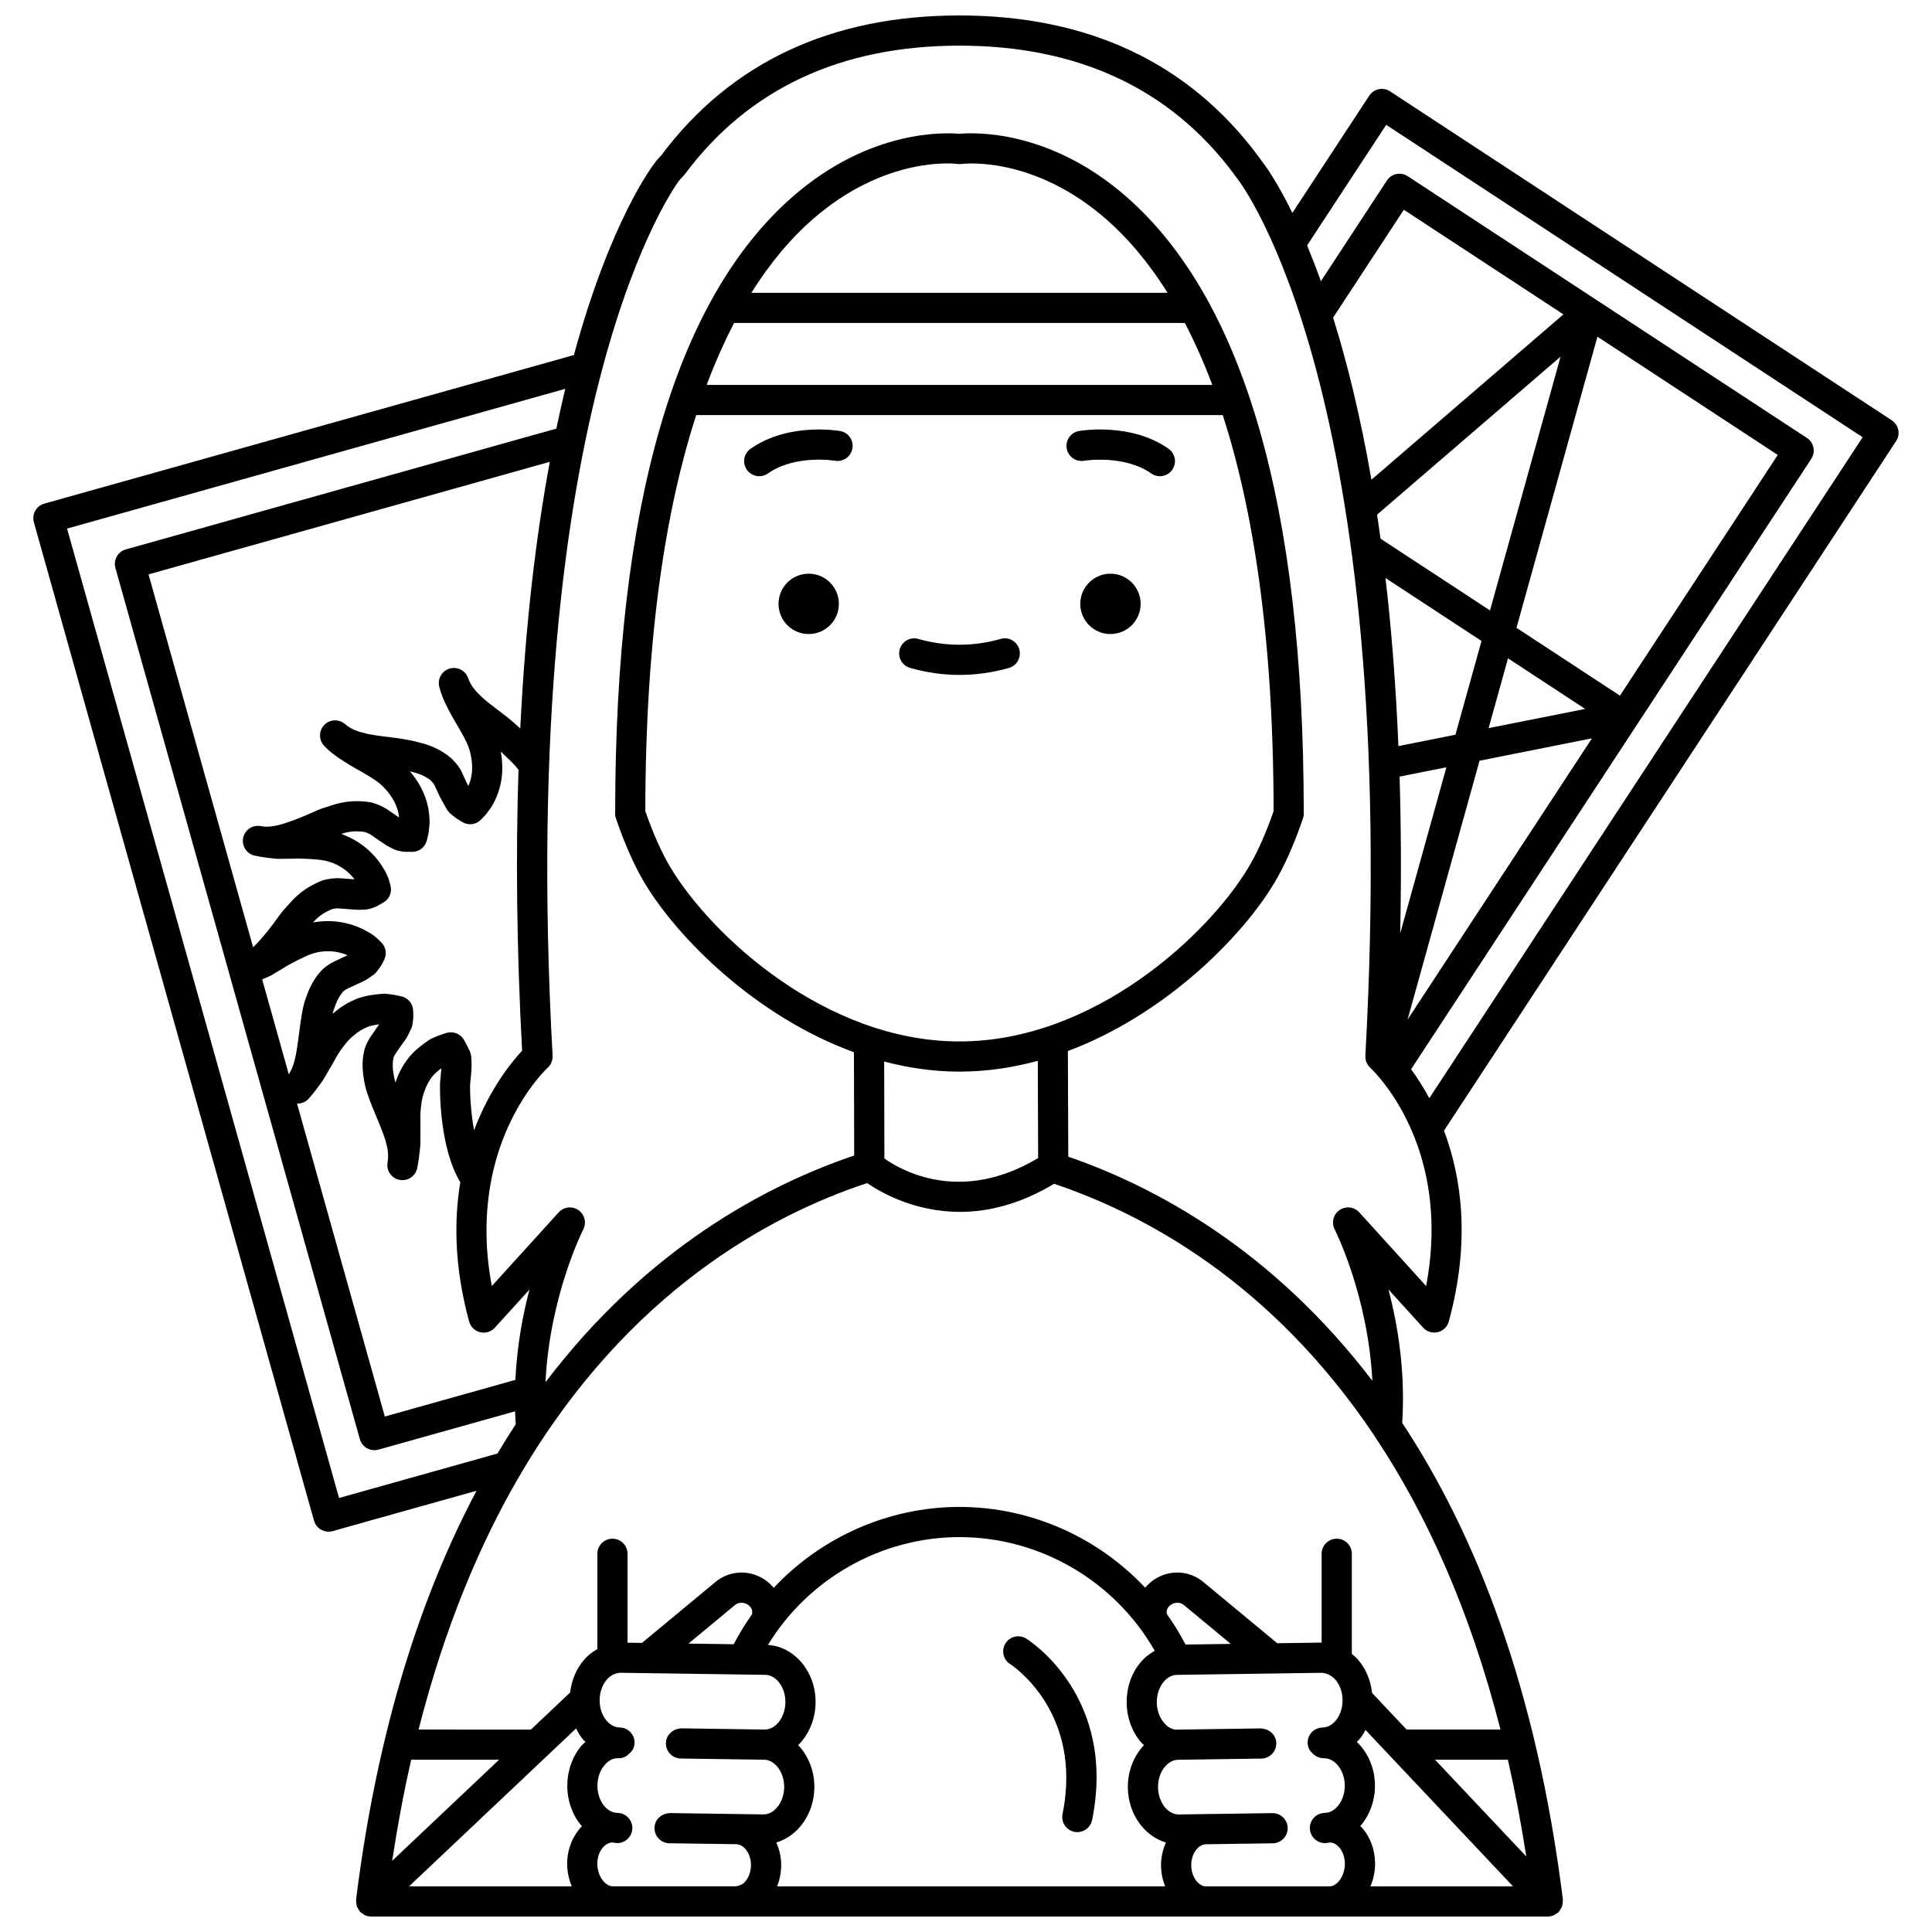 <?xml version="1.0" encoding="UTF-8"?>
<!-- Uploaded to: ICON Repo, www.iconrepo.com, Generator: ICON Repo Mixer Tools -->
<svg width="800px" height="800px" version="1.1" viewBox="144 144 512 512" xmlns="http://www.w3.org/2000/svg">
 <defs>
  <clipPath id="a">
   <path d="m152 148.09h496v503.81h-496z"/>
  </clipPath>
 </defs>
 <path d="m411.73 585.02c0.195 0.121 19.367 12.461 13.855 39.719-0.438 2.164 0.965 4.273 3.125 4.715 0.27 0.055 0.535 0.078 0.797 0.078 1.863 0 3.531-1.309 3.914-3.207 6.598-32.625-16.469-47.465-17.453-48.078-1.879-1.18-4.344-0.605-5.512 1.266-1.164 1.875-0.598 4.34 1.273 5.508z"/>
 <g clip-path="url(#a)">
  <path d="m645.35 255.39-132.96-87.176c-1.844-1.215-4.324-0.695-5.535 1.152l-20.363 31.059c-4.387-8.953-7.633-13.156-8.082-13.711l-1.035-1.414c-18.391-24.688-45.012-37.203-79.109-37.203-34.027 0-60.602 12.465-79 37.047l-1.289 1.414c-0.918 1.145-12.07 15.535-21.891 51.535l-140.34 39.371c-1.02 0.285-1.887 0.969-2.406 1.891-0.52 0.922-0.648 2.019-0.363 3.043l74.238 264.6c0.496 1.762 2.098 2.914 3.848 2.914 0.359 0 0.723-0.047 1.082-0.148l38.148-10.703c-14.586 27.492-26.238 62.824-31.93 108.35-0.008 0.059 0.02 0.121 0.016 0.18-0.027 0.34 0.027 0.668 0.09 1.004 0.035 0.199 0.031 0.395 0.098 0.586 0.105 0.312 0.301 0.582 0.488 0.867 0.105 0.164 0.152 0.355 0.285 0.504 0.016 0.02 0.043 0.023 0.059 0.043 0.016 0.016 0.02 0.035 0.031 0.051 0.211 0.223 0.48 0.34 0.723 0.504 0.195 0.133 0.363 0.312 0.578 0.402 0.508 0.223 1.051 0.344 1.598 0.344h311.88c0.527 0 1.051-0.125 1.551-0.332 0.176-0.07 0.312-0.203 0.477-0.301 0.242-0.145 0.504-0.25 0.719-0.457 0.047-0.043 0.062-0.109 0.109-0.156 0.043-0.043 0.105-0.059 0.145-0.105 0.121-0.141 0.164-0.32 0.266-0.473 0.176-0.266 0.348-0.52 0.457-0.812 0.074-0.211 0.105-0.426 0.145-0.645 0.059-0.316 0.102-0.617 0.082-0.938-0.004-0.098 0.035-0.188 0.023-0.285-7.012-56.125-23.094-96.805-42.578-126.31 0.855-13.531-1.133-25.848-3.652-35.371l9.184 10.117c0.98 1.082 2.469 1.543 3.894 1.203 1.414-0.34 2.543-1.426 2.922-2.84 5.859-21.473 3.293-38.391-1.277-50.559l119.81-182.73c1.219-1.816 0.703-4.297-1.141-5.508zm-30.223 9.172-41.824 63.793-27.418-17.977 21.453-77.152zm-106.18 15.82 48.621-41.867-18.699 67.254-29.016-19.023c-0.301-2.148-0.594-4.289-0.906-6.363zm27.668 33.48-6.91 24.852-15.109 3.008c-0.684-16.348-1.871-31.172-3.426-44.543zm7.023 4.602 20.449 13.41-25.594 5.09zm-28.734 31.348 12.402-2.469-12.238 44.02c0.312-14.812 0.227-28.629-0.164-41.551zm21.191-4.215 29.789-5.926-48.867 74.535zm-28.652-74.469c-3-17.305-6.566-31.473-10.156-42.957l18.746-28.586 42.289 27.73zm-168.89-41.535h119.44c2.543 4.867 4.996 10.309 7.285 16.418h-134.01c2.297-6.109 4.746-11.551 7.285-16.418zm4.574-7.996c5.269-8.422 10.77-14.676 16.012-19.285 19.41-17.09 37.848-14.973 38.59-14.863 0.348 0.047 0.715 0.047 1.07 0 0.773-0.082 19.191-2.234 38.609 14.863 5.238 4.613 10.734 10.867 16.008 19.285zm-14.633 32.414h139.55c7.93 24.539 13.434 58.34 13.469 104.96-2.086 6.012-4.344 11.047-6.707 14.984-10.676 17.801-40.906 46.039-76.539 46.039-35.637 0-65.863-28.242-76.543-46.043-2.363-3.934-4.613-8.973-6.707-14.984 0.031-46.621 5.539-80.418 13.473-104.96zm69.777 173.98c7.152 0 14.094-1.047 20.75-2.856l0.098 25.758c-20.438 12.258-36.168 3.371-40.746 0.117l-0.059-25.695c6.41 1.684 13.078 2.676 19.957 2.676zm-24.48 29.535c3.82 2.609 12.707 7.633 24.637 7.633 7.316 0 15.785-1.941 24.91-7.445 23.906 8.02 57.578 26.074 84.762 66.582 0.156 0.285 0.305 0.566 0.523 0.809 13.215 19.902 24.84 45.184 33.02 77.242h-24.883l-9.145-9.695c-0.371-3.289-1.605-6.363-3.672-8.754-0.516-0.602-1.105-1.105-1.699-1.59v-26.535c0-2.211-1.789-4-4-4-2.211 0-4 1.789-4 4v23.547c-0.031 0-0.062-0.012-0.094-0.012l-11.676 0.164-19.594-16.242c-3.719-3.078-8.949-3.332-13.031-0.613-0.918 0.613-1.699 1.34-2.363 2.141-12.578-13.379-30.34-21.406-49.211-21.406-18.871 0-36.652 8.043-49.234 21.438-0.668-0.812-1.465-1.547-2.394-2.172-4.078-2.711-9.309-2.461-13.031 0.617l-19.488 16.152-3.82-0.055v-23.562c0-2.211-1.789-4-4-4-2.211 0-4 1.789-4 4v25.254c-1.305 0.746-2.527 1.676-3.562 2.875-2.039 2.363-3.269 5.391-3.66 8.637l-10.383 9.816-29.777-0.004c6.875-26.977 16.18-49.16 26.828-67.371 0.215-0.277 0.387-0.559 0.523-0.879 28.195-47.645 65.477-67.953 91.516-76.57zm-120.82 152.82h23.293l-28.336 26.789c1.426-9.379 3.106-18.328 5.043-26.789zm43.699-8.293c0.508 1.023 1.082 2.004 1.797 2.883 0.207 0.25 0.461 0.445 0.68 0.68-0.324 0.309-0.672 0.57-0.969 0.914-2.418 2.812-3.781 6.531-3.84 10.465-0.055 3.941 1.199 7.695 3.539 10.574 0.109 0.133 0.242 0.227 0.355 0.355-2.34 2.445-3.871 5.902-3.926 9.758-0.027 2.176 0.418 4.289 1.227 6.227h-43.141zm46.621-30.234c-1.789 2.508-3.406 5.144-4.852 7.918l-11.988-0.168 12.277-10.176c1.547-1.273 3.176-0.324 3.488-0.113 0.559 0.367 1.379 1.191 1.074 2.539zm3.531 16.031c2.934 0.043 5.375 3.398 5.316 7.324-0.055 3.906-2.555 7.172-5.465 7.172h-0.055l-22.086-0.316c-2.227 0.133-4.027 1.73-4.059 3.938-0.031 2.207 1.734 4.027 3.938 4.059l22.086 0.316c2.934 0.043 5.375 3.398 5.316 7.32-0.055 3.906-2.555 7.172-5.465 7.172h-0.055l-7.098-0.102h-0.008-0.004l-17.672-0.25c-2.301 0.137-4.027 1.73-4.059 3.938s1.734 4.027 3.938 4.059l17.688 0.25c2.176 0.035 3.981 2.613 3.934 5.637-0.023 1.781-0.695 3.484-1.789 4.547-0.461 0.453-1.34 0.879-2.188 0.969l-32.629 0.008c-1.008-0.012-1.797-0.609-2.281-1.113-1.16-1.188-1.863-3.098-1.836-4.984 0.043-2.988 1.879-5.484 4.019-5.519 0.402 0.047 0.801 0.152 1.207 0.16h0.059c2.184 0 3.965-1.75 4-3.938 0.031-2.211-1.734-4.027-3.938-4.059-1.77-0.023-2.996-1.211-3.57-1.914-1.141-1.402-1.773-3.375-1.746-5.414 0.027-2.035 0.723-3.988 1.902-5.359 0.59-0.688 1.785-1.871 3.613-1.812 1.086 0.078 2.106-0.387 2.859-1.152 0.875-0.703 1.453-1.699 1.469-2.926 0.031-2.211-1.734-4.027-3.938-4.059-1.77-0.023-3-1.211-3.57-1.914-1.141-1.402-1.781-3.375-1.75-5.414 0.027-2.039 0.719-3.992 1.898-5.359 0.586-0.688 1.91-1.781 3.621-1.812zm2.906 44.438c5.699-1.695 9.984-7.496 10.086-14.508 0.062-4.469-1.617-8.48-4.281-11.309 2.746-2.75 4.539-6.715 4.602-11.184 0.117-8.184-5.512-14.91-12.629-15.363 10.707-17.531 29.992-28.578 50.777-28.578 21.406 0 41.23 11.691 51.727 30.133-1.449 0.812-2.785 1.875-3.894 3.238-2.34 2.879-3.594 6.629-3.543 10.57 0.055 3.941 1.414 7.66 3.84 10.469 0.23 0.27 0.508 0.473 0.754 0.715-2.668 2.832-4.344 6.84-4.277 11.309 0.102 7.004 4.387 12.809 10.086 14.504-0.824 1.875-1.324 3.961-1.293 6.199 0.027 1.895 0.414 3.734 1.09 5.422h-102.84c0.676-1.688 1.062-3.527 1.09-5.422 0.035-2.234-0.461-4.324-1.289-6.195zm104.57-63.012c0.312-0.207 1.941-1.156 3.492 0.113l12.379 10.262-11.996 0.168c-1.473-2.836-3.125-5.535-4.957-8.098-0.246-1.281 0.535-2.082 1.082-2.445zm39.977 18.035c1.617 0.055 3.027 1.125 3.617 1.812 1.18 1.367 1.871 3.32 1.898 5.363 0.031 2.035-0.605 4.008-1.746 5.41-0.574 0.703-1.797 1.891-3.57 1.914-2.207 0.031-3.969 1.848-3.938 4.059 0.016 1.211 0.586 2.207 1.445 2.91 0.723 0.719 1.719 1.168 2.82 1.168 0.035-0.004 0.066-0.004 0.113 0 2.914 0 5.414 3.266 5.465 7.168 0.055 3.93-2.383 7.285-5.316 7.328-2.207 0.031-3.969 1.848-3.938 4.059 0.031 2.188 1.816 3.938 4 3.938h0.059c0.41-0.004 0.801-0.109 1.199-0.156 1.262-0.035 2.129 0.832 2.551 1.328 0.914 1.062 1.453 2.586 1.477 4.188 0.027 1.891-0.676 3.801-1.836 4.996-0.488 0.5-1.277 1.094-2.231 1.109l-32.742-0.008c-0.781 0.094-1.664-0.516-2.125-0.969-1.09-1.062-1.762-2.762-1.789-4.547-0.043-3.023 1.758-5.602 3.934-5.637l17.688-0.25c2.207-0.031 3.969-1.848 3.938-4.059-0.031-2.188-1.816-3.938-4-3.938h-0.059l-17.621 0.25h-0.055-0.008l-7.098 0.102h-0.055c-2.914 0-5.414-3.266-5.465-7.168-0.055-3.926 2.383-7.281 5.316-7.324l22.086-0.316c2.207-0.031 3.969-1.848 3.938-4.059-0.031-2.211-1.789-3.785-4.059-3.938l-22.086 0.316c-1.758 0.16-3.031-1.125-3.617-1.812-1.18-1.367-1.871-3.32-1.898-5.363-0.031-2.035 0.609-4.012 1.75-5.414 0.57-0.703 1.797-1.891 3.566-1.914zm10.715 41.074c-0.148-0.172-0.34-0.297-0.496-0.461 2.441-2.805 3.941-6.668 3.883-10.934-0.066-4.582-1.953-8.621-4.812-11.375 0.223-0.234 0.48-0.43 0.688-0.684 0.625-0.766 1.156-1.598 1.621-2.481l6.25 6.629c0.043 0.047 0.082 0.094 0.133 0.141l32.711 34.688h-37.785c0.809-1.93 1.254-4.047 1.227-6.227-0.055-3.496-1.266-6.797-3.418-9.297zm19.316-18.039h19.297c1.855 8.113 3.481 16.676 4.875 25.629zm-243.73-100.66-34.594 9.707-23.266-82.934c1.125 0.023 2.246-0.371 3.055-1.262 1.297-1.43 2.512-3.082 3.856-4.977l2.75-4.711c0.918-1.738 1.664-2.934 2.418-3.906 1.035-1.426 1.902-2.375 3.055-3.285 1.082-0.941 2.266-1.645 3.676-2.223 0.898-0.316 1.875-0.504 2.984-0.629-0.133 0.176-0.289 0.383-0.469 0.621l-1.656 2.394c-0.961 1.34-1.652 2.867-1.91 4.176-0.617 2.641-0.508 5.598 0.352 9.355 0.445 1.844 1.363 4.199 2.906 7.902 1.082 2.598 2.168 5.254 2.57 6.898 0.551 1.855 0.684 3.617 0.398 5.25-0.375 2.148 1.035 4.199 3.172 4.613 2.172 0.414 4.219-0.953 4.68-3.082 0.402-1.871 0.625-3.836 0.852-6.246l0.02-5.445c-0.062-1.965-0.023-3.379 0.145-4.594 0.188-1.781 0.457-2.996 1.008-4.375 0.461-1.352 1.137-2.555 2.066-3.754 0.629-0.738 1.395-1.395 2.312-2.07-0.016 0.258-0.039 0.547-0.07 0.875l-0.285 3.231c-0.031 1.793-0.145 16.945 5.383 26.086-1.695 10.246-1.578 22.547 2.34 36.914 0.383 1.41 1.508 2.5 2.922 2.84 1.418 0.34 2.914-0.121 3.894-1.203l9.184-10.117c-1.805 6.75-3.312 14.938-3.746 23.949zm-60.043-80.984-7.055-25.148c0.648-0.277 1.289-0.543 2.012-0.875 0.148-0.07 0.293-0.145 0.43-0.23l1.188-0.707c0.883-0.52 2.027-1.191 3.258-1.969 1.711-0.922 3.277-1.715 4.406-2.238 1.516-0.695 2.777-1.105 3.981-1.285 2.59-0.391 5.062-0.09 7.371 0.914-0.199 0.09-0.43 0.188-0.699 0.301l-2.644 1.246c-1.5 0.684-2.852 1.66-3.738 2.66-1.848 1.98-3.234 4.594-4.371 8.277-0.535 1.805-0.902 4.207-1.426 8.285-0.398 3.047-0.758 5.68-1.23 7.266-0.32 1.344-0.852 2.477-1.48 3.504zm49.098 14.828c-0.871-4.82-1.094-9.633-1.062-11.883l0.27-2.938c0.141-1.547 0.148-2.559 0.133-3.184-0.027-0.812-0.082-1.625-0.23-2.246-0.082-0.375-0.281-0.828-0.473-1.164-0.109-0.195-0.238-0.492-0.52-1.082l-0.742-1.371c-0.914-1.695-2.918-2.484-4.746-1.906l-1.707 0.555c-0.812 0.293-1.473 0.586-2.242 0.945-0.203 0.094-0.398 0.203-0.582 0.328-1.762 1.195-3.609 2.559-5.293 4.535-1.594 2.055-2.691 4.031-3.367 6.031-0.098 0.238-0.188 0.48-0.273 0.723-0.078-0.25-0.141-0.48-0.191-0.68-0.562-2.457-0.676-4.324-0.324-5.836 0.043-0.211 0.234-0.707 0.633-1.258l1.582-2.293c0.938-1.223 1.508-2.113 1.848-2.902 0.18-0.348 0.332-0.676 0.523-1.09 0.23-0.43 0.383-0.898 0.445-1.387l0.191-1.469c0.031-0.215 0.039-0.434 0.031-0.652l-0.051-1.504c-0.059-1.832-1.359-3.387-3.152-3.769l-1.715-0.367c-0.91-0.164-1.676-0.234-2.438-0.305-0.219-0.023-0.43-0.023-0.645-0.004-2.129 0.152-4.41 0.406-6.852 1.277-2.402 0.977-4.336 2.141-5.93 3.539-0.203 0.16-0.402 0.324-0.602 0.492 0.059-0.25 0.117-0.484 0.18-0.684 0.742-2.406 1.578-4.082 2.629-5.215 0.148-0.164 0.57-0.504 1.188-0.785l2.527-1.195c1.449-0.605 2.363-1.082 3.043-1.582 0.328-0.211 0.621-0.414 0.988-0.68 0.414-0.258 0.789-0.586 1.086-0.98l0.898-1.172c0.133-0.172 0.25-0.359 0.355-0.551l0.723-1.355c0.836-1.574 0.535-3.512-0.746-4.75l-1.277-1.23c-1.043-0.887-1.922-1.367-2.512-1.68-4.129-2.328-8.859-3.172-13.668-2.445-0.195 0.031-0.391 0.062-0.582 0.098 0.211-0.234 0.406-0.449 0.578-0.645 1.242-1.254 2.602-2.137 4.519-2.914 0.598-0.133 1.129-0.191 1.578-0.176l3.277 0.258c0.363 0.008 0.695 0.039 0.984 0.062 0.613 0.051 1.246 0.105 1.914 0.023 0.66 0.035 1.434-0.008 2.34-0.273 0.559-0.168 1.41-0.414 2.18-0.906l1.254-0.719c1.594-0.91 2.363-2.789 1.863-4.562l-0.496-1.727c-0.453-1.273-0.973-2.121-1.332-2.707-2.414-4.082-6.086-7.18-10.617-8.953-0.184-0.07-0.367-0.141-0.555-0.207 0.301-0.098 0.574-0.191 0.82-0.273 1.707-0.465 3.332-0.551 5.379-0.258 0.582 0.18 1.09 0.414 1.453 0.629l2.707 1.859c0.312 0.191 0.582 0.383 0.82 0.551 0.512 0.355 1.035 0.719 1.656 0.984 0.566 0.34 1.258 0.711 2.211 0.941 0.559 0.133 1.457 0.328 2.281 0.293l1.414 0.008h0.023c1.84 0 3.438-1.25 3.883-3.039l0.395-1.59c0.047-0.188 0.078-0.375 0.098-0.566l0.219-2.203c0.012-0.137 0.02-0.277 0.02-0.414-0.023-4.777-1.594-9.047-4.836-13.082-0.125-0.152-0.25-0.305-0.379-0.453 0.32 0.078 0.625 0.16 0.918 0.246 1.996 0.512 3.621 1.32 4.586 2.16 0.461 0.488 0.895 0.953 1.117 1.5l1.336 2.883c0.535 1.012 0.957 1.766 1.254 2.269 0.395 0.812 0.949 1.738 1.848 2.422 0.402 0.355 0.914 0.746 1.582 1.211l1.23 0.75c1.602 0.988 3.668 0.719 4.969-0.637l1.098-1.145c0.133-0.137 0.25-0.285 0.367-0.441l1.289-1.797c0.082-0.113 0.156-0.227 0.223-0.348 2.375-4.16 3.152-8.641 2.359-13.746-0.031-0.195-0.066-0.391-0.102-0.582 0.238 0.227 0.461 0.449 0.676 0.672l1.074 1.027c0.945 0.891 2.375 2.269 2.949 3.195-0.723 22.02-0.523 46.734 0.957 74.41-2.676 2.832-8.535 9.973-12.734 21.078zm12.242-106.47c-1.48-1.398-3.191-2.867-5.301-4.438-1.309-0.973-4.375-3.25-5.578-4.59-1.449-1.383-2.406-2.789-2.922-4.309-0.691-2.016-2.832-3.141-4.887-2.551-2.051 0.582-3.273 2.68-2.789 4.75 0.43 1.84 1.195 3.758 2.379 5.988 0.414 0.809 1.246 2.422 2.644 4.699 0.961 1.676 1.859 3.25 2.34 4.394 0.523 1.082 0.906 2.394 1.164 3.965 0.426 2.75 0.172 5.109-0.801 7.32-0.117-0.211-0.238-0.438-0.363-0.672l-1.148-2.477c-0.695-1.758-1.816-2.957-2.894-4.082-2.188-1.941-4.938-3.356-8.078-4.156-2.273-0.648-5.098-1.172-8.387-1.551-1.621-0.188-5.414-0.633-7.125-1.191-1.949-0.473-3.481-1.219-4.684-2.266-1.602-1.406-4.031-1.309-5.512 0.227-1.48 1.531-1.504 3.953-0.047 5.516 1.289 1.379 2.91 2.66 5.062 4.008 0.766 0.492 2.289 1.473 4.629 2.742 1.414 0.82 3.188 1.848 4.227 2.637 1 0.68 1.984 1.625 2.988 2.852 1.75 2.184 2.715 4.363 2.977 6.766-0.207-0.141-0.406-0.273-0.57-0.371l-2.707-1.859c-1.191-0.738-2.496-1.312-3.879-1.703-0.16-0.047-0.324-0.082-0.488-0.105-2.055-0.316-5.207-0.605-9.156 0.477-1.07 0.355-2.34 0.754-3.75 1.207-0.617 0.219-1.391 0.559-2.328 0.977l-1.688 0.746c-3.082 1.32-5.344 2.055-6.656 2.457-2.188 0.598-3.918 0.75-5.262 0.484-0.035-0.004-0.066-0.012-0.098-0.02-2.176-0.441-4.277 0.918-4.738 3.078-0.461 2.156 0.91 4.277 3.066 4.746 0.055 0.012 0.109 0.023 0.164 0.035 1.641 0.34 3.414 0.582 5.719 0.805 0.164 0.016 0.336 0.027 0.504 0.012l1.461-0.02c1.008-0.008 2.309-0.02 3.727-0.07 1.938 0.051 3.695 0.148 4.922 0.262 1.656 0.152 2.949 0.434 4.09 0.883 2.402 0.938 4.352 2.387 5.832 4.356-0.207-0.012-0.406-0.023-0.566-0.027l-3.262-0.25c-1.383-0.059-2.812 0.105-4.211 0.457-0.164 0.039-0.328 0.094-0.484 0.152-1.93 0.754-4.812 2.082-7.684 4.984-0.75 0.848-1.656 1.836-2.648 2.918-0.434 0.508-0.941 1.203-1.551 2.047l-1.066 1.461c-1.988 2.648-3.516 4.356-4.543 5.453-0.289 0.293-0.562 0.543-0.844 0.797l-27.707-98.793 106.34-29.832c-3.578 19.285-6.461 42.629-7.828 70.676zm-48.023 203.92-72.078-256.9 132.03-37.039c-0.809 3.344-1.594 6.879-2.363 10.543l-114.08 32.012c-1.02 0.285-1.887 0.969-2.406 1.891-0.52 0.922-0.648 2.019-0.363 3.043l64.777 230.87c0.496 1.762 2.098 2.914 3.848 2.914 0.359 0 0.723-0.047 1.082-0.148l36.199-10.152c0.035 1.129 0.109 2.269 0.184 3.418-1.645 2.504-3.254 5.106-4.848 7.769zm288.09-56.168-17.719-19.523c-1.348-1.488-3.586-1.746-5.238-0.598-1.652 1.145-2.195 3.336-1.277 5.117 0.105 0.203 8.816 17.453 9.984 40.117-26.555-34.84-57.648-51.484-80.586-59.395l-0.105-27.992c25.777-9.664 46.078-30.164 54.664-44.473 2.742-4.574 5.316-10.359 7.652-17.207 0.184-0.539 0.246-1.105 0.191-1.664-0.012-80.992-15.852-135.87-47.074-163.12-20.551-17.934-40.57-16.953-44.16-16.613-3.582-0.336-23.609-1.312-44.156 16.613-31.219 27.242-47.062 82.102-47.086 163.06-0.062 0.578 0 1.168 0.191 1.727 2.336 6.844 4.914 12.633 7.652 17.207 8.672 14.449 29.285 35.242 55.434 44.785l0.059 27.375c-23.324 7.879-54.941 24.645-81.801 60.078 1.086-22.848 9.898-40.285 10.004-40.492 0.914-1.785 0.375-3.973-1.277-5.117-1.645-1.145-3.894-0.887-5.238 0.598l-17.719 19.523c-2.019-10.719-1.68-19.949-0.207-27.746 0.004-0.02 0.008-0.035 0.008-0.055 3.644-19.195 14.344-29.449 15.016-30.07 0.887-0.809 1.359-1.973 1.293-3.172-9.672-175.41 33.336-231.66 33.59-232l1.262-1.379c0.094-0.098 0.18-0.203 0.262-0.312 16.82-22.555 41.281-33.988 72.715-33.988 31.438 0 55.895 11.434 72.672 33.949l1.129 1.539c0.434 0.539 43.473 56.086 33.758 232.2-0.066 1.188 0.41 2.356 1.285 3.164 0.191 0.176 1.199 1.148 2.606 2.836 0.008 0.016 0.023 0.023 0.031 0.039 5.629 6.754 17.773 25.344 12.188 55zm0.844-49.777c-1.648-3.043-3.312-5.621-4.828-7.68l106.05-161.76c1.211-1.844 0.695-4.324-1.152-5.535l-55.746-36.551c-0.004-0.004-0.008-0.008-0.016-0.012-0.004-0.004-0.012-0.004-0.016-0.008l-50.008-32.793c-0.887-0.582-1.957-0.777-3.008-0.574-1.035 0.219-1.941 0.836-2.527 1.727l-17.48 26.668c-1.246-3.465-2.477-6.617-3.664-9.465l20.965-31.969 126.27 82.789z"/>
 </g>
 <path d="m446.28 304.03c0 4.418-3.582 7.996-8 7.996-4.414 0-7.996-3.578-7.996-7.996 0-4.414 3.582-7.996 7.996-7.996 4.418 0 8 3.582 8 7.996"/>
 <path d="m431.32 266.1c0.094-0.012 10.582-1.688 17.758 3.371 0.703 0.492 1.504 0.73 2.301 0.73 1.254 0 2.496-0.586 3.269-1.695 1.273-1.809 0.84-4.297-0.965-5.574-9.98-7.031-23.195-4.805-23.754-4.707-2.176 0.383-3.625 2.457-3.242 4.629 0.387 2.176 2.426 3.633 4.633 3.246z"/>
 <path d="m366.31 304.03c0 4.418-3.578 7.996-7.996 7.996s-7.996-3.578-7.996-7.996c0-4.414 3.578-7.996 7.996-7.996s7.996 3.582 7.996 7.996"/>
 <path d="m345.21 270.2c0.797 0 1.598-0.238 2.301-0.73 7.227-5.086 17.66-3.387 17.77-3.367 2.16 0.367 4.238-1.078 4.617-3.246 0.387-2.176-1.066-4.25-3.242-4.629-0.562-0.102-13.77-2.324-23.754 4.707-1.805 1.273-2.238 3.762-0.965 5.574 0.781 1.105 2.019 1.691 3.273 1.691z"/>
 <path d="m385.2 321.01c4.336 1.23 8.738 1.852 13.082 1.852 4.348 0 8.75-0.621 13.082-1.852 2.125-0.602 3.359-2.812 2.754-4.934-0.598-2.129-2.832-3.375-4.934-2.754-7.25 2.055-14.566 2.055-21.812 0-2.109-0.621-4.336 0.629-4.934 2.754s0.637 4.336 2.762 4.934z"/>
</svg>